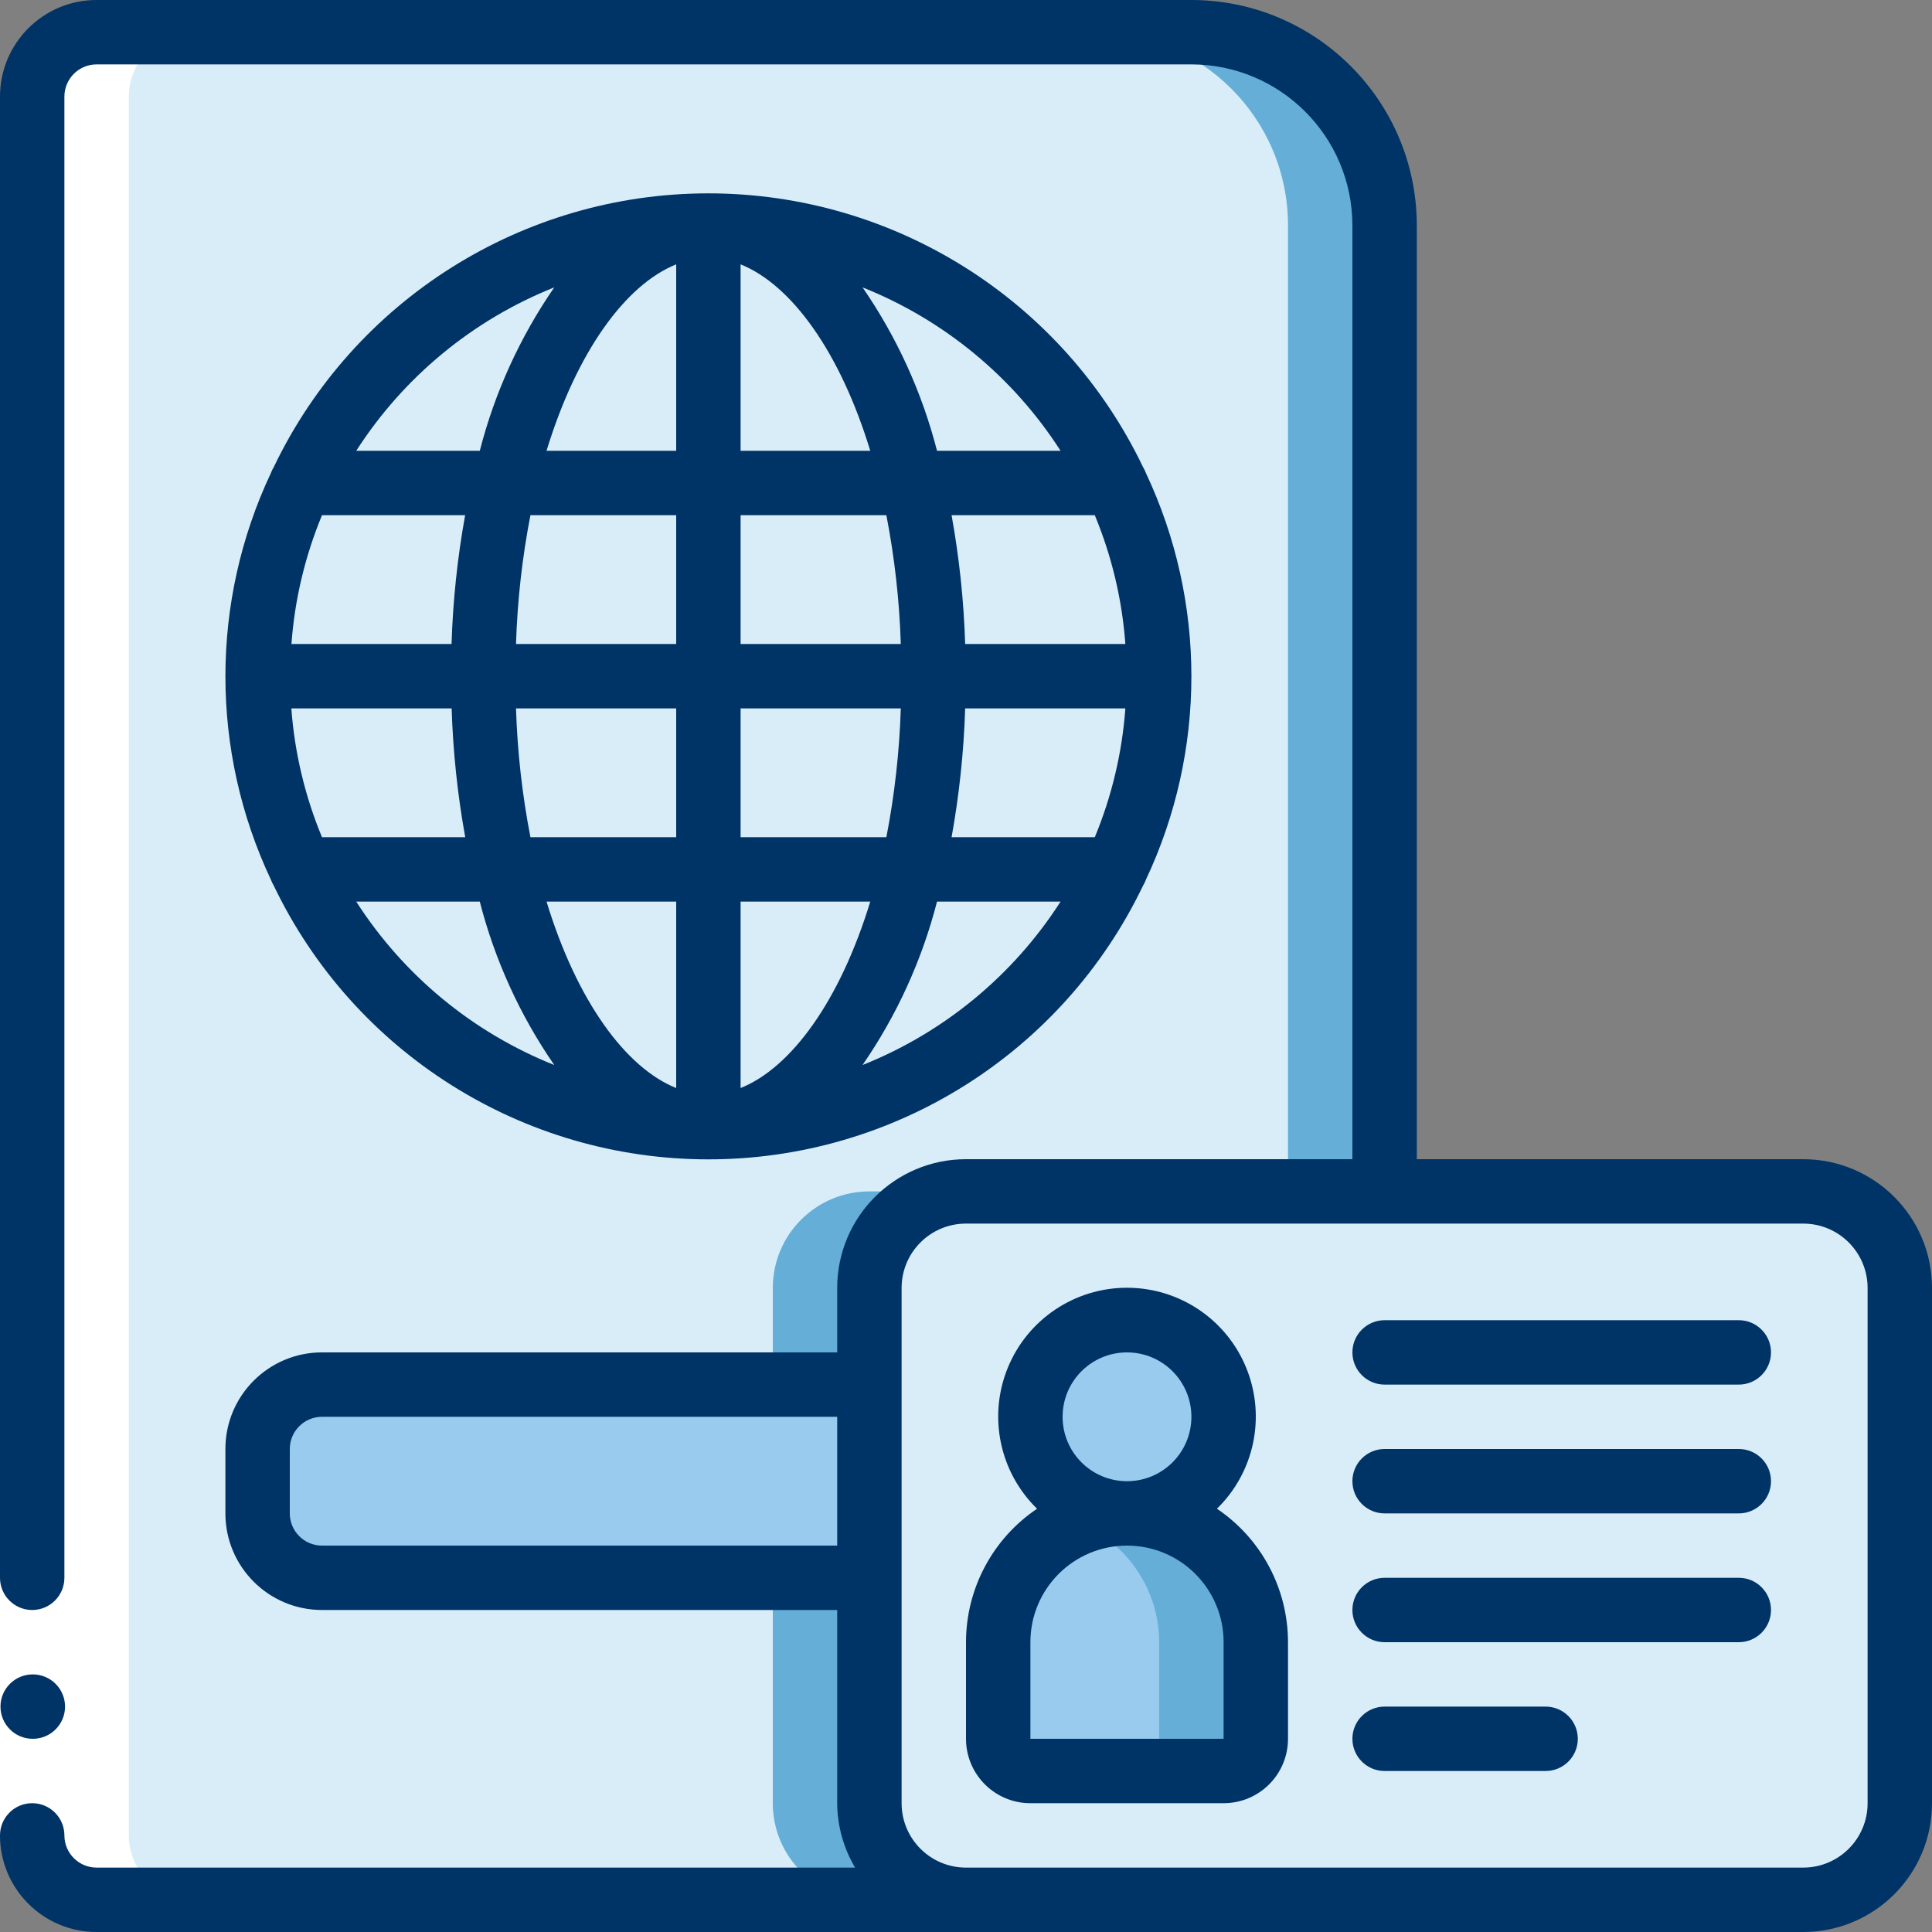 <svg height="512" viewBox="0 0 60 60" width="512" xmlns="http://www.w3.org/2000/svg" class=""><rect x="0" y="0" width="60" height="60" fill="#808080" stroke="none"/><g><g><g id="005---Passport-&amp;-ID" fill="none"><g id="Icons" transform="translate(1 1)"><path id="Shape" d="m42 6v30h-13c-1.657 0-3 1.343-3 3v16c0 1.657 1.343 3 3 3h-27c-1.103-.003-1.997-.897-2-2v-54c.003-1.103.897-1.997 2-2h34c3.314 0 6 2.686 6 6z" fill="#e8edfc" data-original="#D9EDF9" class="" style="fill:#D9EDF9" data-old_color="#e8edfc"></path><path id="Shape" d="m29 36h-3c-1.657 0-3 1.343-3 3v16c0 1.657 1.343 3 3 3h3c-1.657 0-3-1.343-3-3v-16c0-1.657 1.343-3 3-3z" fill="#cad9fc" data-original="#CAD9FC" class="" style="fill:#64AED8" data-old_color="#cad9fc"></path><path id="Shape" d="m36 0h-3c3.314 0 6 2.686 6 6v30h3v-30c0-3.314-2.686-6-6-6z" fill="#cad9fc" data-original="#CAD9FC" class="" style="fill:#64AED8" data-old_color="#cad9fc"></path><path id="Shape" d="m26 48h-17c-1.103-.003-1.997-.897-2-2v-2c.003-1.103.897-1.997 2-2h17" fill="#a4c2f7" data-original="#98CBED" class="" style="fill:#98CBED" data-old_color="#a4c2f7"></path><rect id="Rectangle-path" fill="#e8edfc" height="22" rx="3" width="32" x="26" y="36" data-original="#D9EDF9" class="" style="fill:#D9EDF9" data-old_color="#e8edfc"></rect><path id="Shape" d="m55 36h-3c1.657 0 3 1.343 3 3v16c0 1.657-1.343 3-3 3h3c1.657 0 3-1.343 3-3v-16c0-1.657-1.343-3-3-3z" fill="#e8edfc" data-original="#D9EDF9" class="" style="fill:#D9EDF9" data-old_color="#e8edfc"></path><circle id="Oval" cx="34" cy="43" fill="#a4c2f7" r="3" data-original="#98CBED" class="" style="fill:#98CBED" data-old_color="#a4c2f7"></circle><path id="Shape" d="m37 54h-6c-.552 0-1-.448-1-1v-3c0-2.209 1.791-4 4-4s4 1.791 4 4v3c0 .552-.448 1-1 1z" fill="#a4c2f7" data-original="#98CBED" class="" style="fill:#98CBED" data-old_color="#a4c2f7"></path><path id="Shape" d="m34 46c-.515.002-1.024.104-1.5.3 1.508.61 2.497 2.073 2.5 3.7v3c0 .552-.448 1-1 1h3c.552 0 1-.448 1-1v-3c0-2.209-1.791-4-4-4z" fill="#7facfa" data-original="#7FACFA" class="active-path" style="fill:#64AED8" data-old_color="#7facfa"></path></g><g id="Layer_2" fill="#fff" transform="translate(0 1)"><path id="Rectangle-path" d="m0 48h2v8h-2z" data-original="#FFF"></path><path id="Shape" d="m3 58h3c-1.103-.003-1.997-.897-2-2v-54c.003-1.103.897-1.997 2-2h-3c-1.103.003-1.997.897-2 2v54c.003 1.103.897 1.997 2 2z" data-original="#FFF"></path></g><g id="Layer_3" fill="#428dff"><path id="Shape" d="m1.02 54c-.552.003-1.002-.443-1.005-.995s.443-1.002.995-1.005h.01c.552 0 1 .448 1 1s-.448 1-1 1z" data-original="#003366" class="" style="fill:#003366" data-old_color="#428DFF"></path><path id="Shape" d="m3 60h53c2.209 0 4-1.791 4-4v-16c0-2.209-1.791-4-4-4h-12v-29c-.004-3.864-3.136-6.996-7-7h-34c-1.657 0-3 1.343-3 3v46c0 .552.448 1 1 1s1-.448 1-1v-46c0-.552.448-1 1-1h34c2.76.003 4.997 2.24 5 5v29h-12c-2.209 0-4 1.791-4 4v2h-16c-1.657 0-3 1.343-3 3v2c0 1.657 1.343 3 3 3h16v6c.004.704.196 1.395.556 2h-23.556c-.552 0-1-.448-1-1s-.448-1-1-1-1 .448-1 1c0 1.657 1.343 3 3 3zm7-12c-.552 0-1-.448-1-1v-2c0-.552.448-1 1-1h16v4zm18 8v-16c0-1.105.895-2 2-2h26c1.105 0 2 .895 2 2v16c0 1.105-.895 2-2 2h-26c-1.105 0-2-.895-2-2z" data-original="#003366" class="" style="fill:#003366" data-old_color="#428DFF"></path><path id="Shape" d="m8.5 27.5c2.488 5.197 7.738 8.505 13.5 8.505s11.012-3.308 13.5-8.505c.035-.056.063-.116.086-.178 1.885-4 1.885-8.634 0-12.634-.023-.062-.051-.122-.086-.178-2.488-5.197-7.738-8.505-13.5-8.505s-11.012 3.308-13.5 8.505c-.035.056-.063.116-.086.178-1.885 4-1.885 8.634 0 12.634.023.062.051.122.086.178zm1.5-11.5h4.445c-.239 1.321-.38 2.658-.422 4h-4.972c.1-1.375.421-2.726.949-4zm24 10h-4.448c.239-1.321.38-2.658.422-4h4.975c-.1 1.375-.421 2.726-.949 4zm-13 2v5.79c-1.57-.63-3.084-2.7-4.027-5.79zm-4.527-2c-.256-1.319-.406-2.657-.448-4h4.975v4zm6.527 7.79v-5.79h4.027c-.943 3.088-2.457 5.16-4.027 5.79zm0-7.79v-4h4.975c-.042 1.343-.192 2.681-.448 4zm11.949-6h-4.975c-.042-1.342-.183-2.679-.422-4h4.448c.528 1.274.849 2.625.949 4zm-6.974 0h-4.975v-4h4.527c.256 1.319.406 2.657.448 4zm-4.975-6v-5.79c1.57.63 3.084 2.7 4.027 5.79zm-2-5.79v5.79h-4.027c.943-3.088 2.457-5.16 4.027-5.79zm0 7.79v4h-4.975c.042-1.343.192-2.681.448-4zm-6.974 6c.042 1.342.183 2.679.422 4h-4.448c-.529-1.274-.851-2.624-.952-4zm-2.963 6h3.837c.466 1.815 1.249 3.533 2.313 5.075-2.529-1.009-4.679-2.783-6.15-5.075zm15.724 5.075c1.064-1.542 1.847-3.26 2.313-5.075h3.837c-1.471 2.292-3.621 4.066-6.15 5.075zm6.15-19.075h-3.837c-.466-1.815-1.249-3.533-2.313-5.075 2.529 1.009 4.679 2.783 6.15 5.075zm-15.724-5.075c-1.064 1.542-1.847 3.26-2.313 5.075h-3.837c1.471-2.292 3.621-4.066 6.15-5.075z" data-original="#003366" class="" style="fill:#003366" data-old_color="#428DFF"></path><path id="Shape" d="m40 54v-3c-.001-1.663-.828-3.216-2.207-4.145 1.165-1.136 1.525-2.864.912-4.371s-2.078-2.492-3.705-2.492-3.092.985-3.705 2.492-.253 3.235.912 4.371c-1.379.929-2.206 2.482-2.207 4.145v3c0 1.105.895 2 2 2h6c1.105 0 2-.895 2-2zm-7-10c0-1.105.895-2 2-2s2 .895 2 2-.895 2-2 2-2-.895-2-2zm-1 7c0-1.657 1.343-3 3-3s3 1.343 3 3v3h-6z" data-original="#003366" class="" style="fill:#003366" data-old_color="#428DFF"></path><path id="Shape" d="m43 43h11c.552 0 1-.448 1-1s-.448-1-1-1h-11c-.552 0-1 .448-1 1s.448 1 1 1z" data-original="#003366" class="" style="fill:#003366" data-old_color="#428DFF"></path><path id="Shape" d="m43 47h11c.552 0 1-.448 1-1s-.448-1-1-1h-11c-.552 0-1 .448-1 1s.448 1 1 1z" data-original="#003366" class="" style="fill:#003366" data-old_color="#428DFF"></path><path id="Shape" d="m43 51h11c.552 0 1-.448 1-1s-.448-1-1-1h-11c-.552 0-1 .448-1 1s.448 1 1 1z" data-original="#003366" class="" style="fill:#003366" data-old_color="#428DFF"></path><path id="Shape" d="m43 55h5c.552 0 1-.448 1-1s-.448-1-1-1h-5c-.552 0-1 .448-1 1s.448 1 1 1z" data-original="#003366" class="" style="fill:#003366" data-old_color="#428DFF"></path></g></g></g></g> </svg>